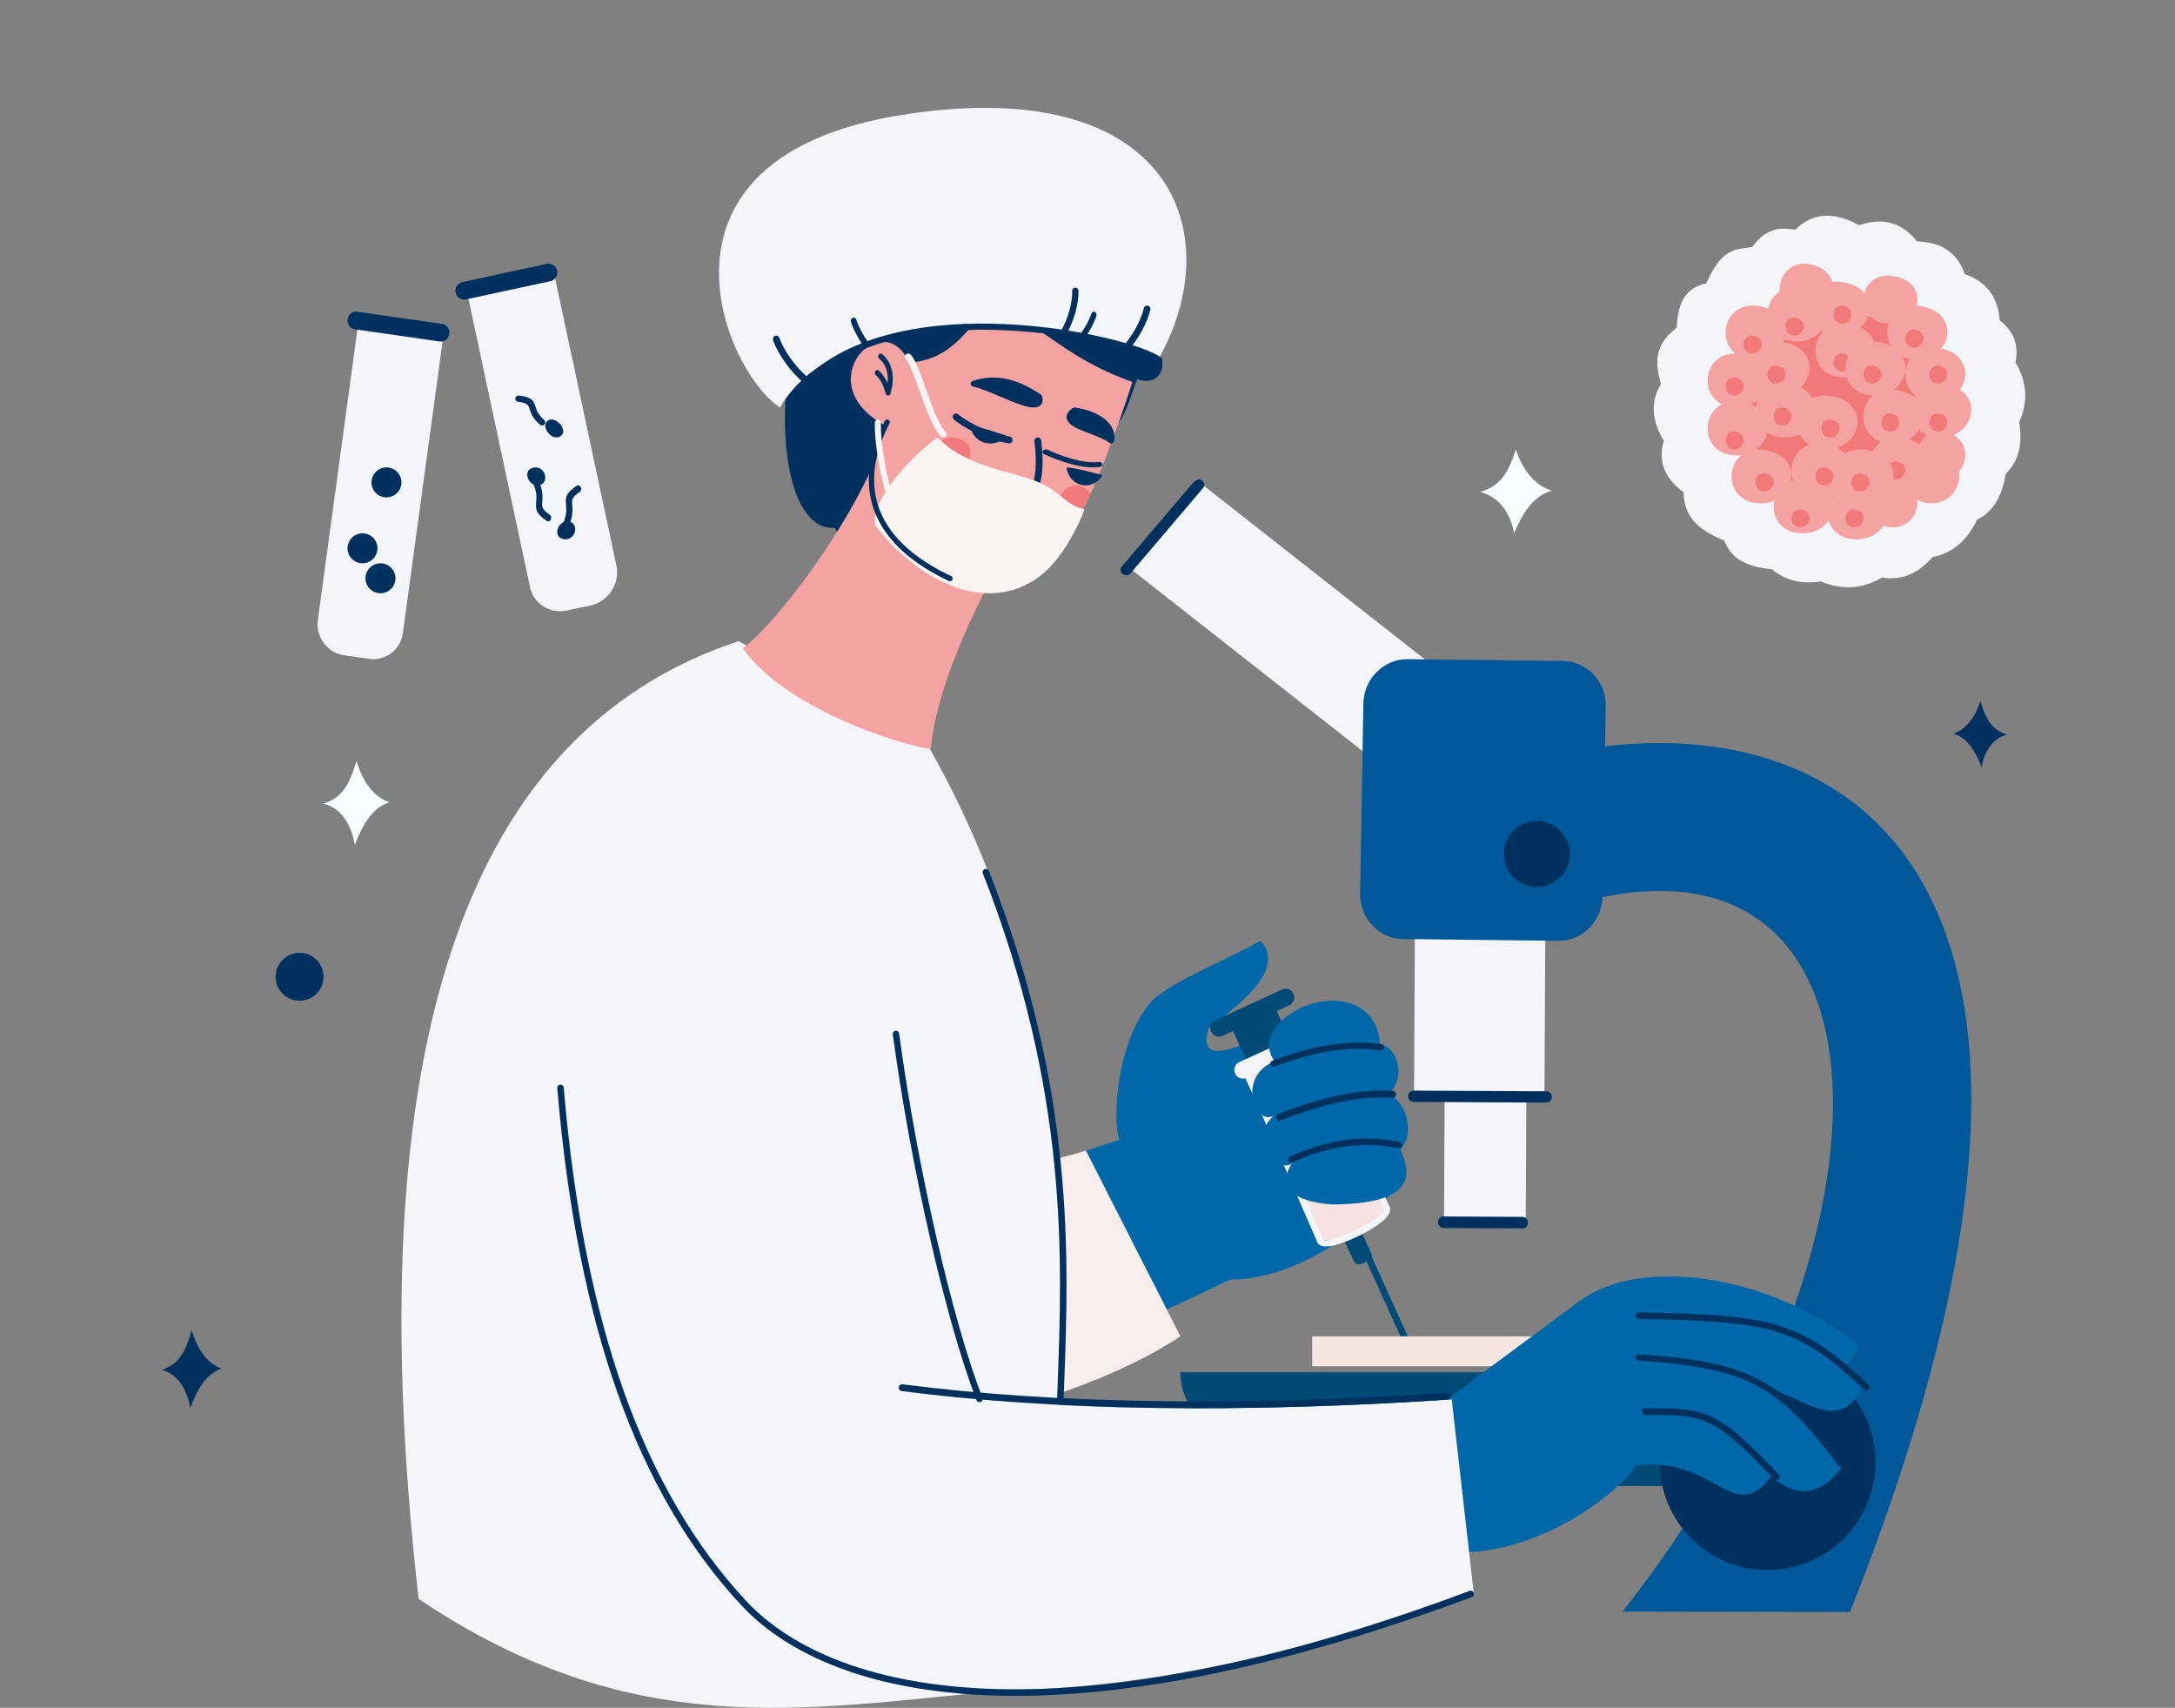 <?xml version="1.0" encoding="utf-8"?>
<svg width="363px" height="285px" viewBox="0 0 363 285" version="1.1" xmlns:xlink="http://www.w3.org/1999/xlink" xmlns="http://www.w3.org/2000/svg">
  <rect x="0" y="0" width="363" height="285" fill="#808080" stroke="none"/>
  <defs>
    <path d="M0 0L363 0L363 284L0 284L0 0Z" id="path_1" />
    <clipPath id="mask_1">
      <use xlink:href="#path_1" />
    </clipPath>
  </defs>
  <g id="Group-203">
    <g id="Group-3">
      <path d="M0 0L363 0L363 284L0 284L0 0Z" id="Clip-2" fill="none" fill-rule="evenodd" stroke="none" />
    </g>
    <path d="M310.294 37.586C314.005 36.308 317.296 36.935 319.933 40.27C323.654 40.417 326.598 41.845 327.902 45.729C331.331 46.932 333.468 49.389 333.743 53.457C336.131 55.294 336.966 57.668 336.375 60.48C338.288 63.615 338.536 66.987 336.99 70.49C337.631 74.173 336.86 77.055 334.743 79.071C334.149 82.89 332.554 85.494 329.975 86.702C328.233 90.371 325.672 92.368 322.518 92.966C320.16 95.746 317.327 96.91 314.102 96.381C311.021 98.198 307.604 98.588 303.888 97.027C300.655 97.514 297.9 96.868 295.741 94.994C292.119 94.671 289.012 93.577 287.781 90.224C284.205 88.722 281.027 86.779 280.991 82.155C278.204 80.093 276.573 77.437 277.683 73.582C275.643 70.193 275.43 67.004 277.193 64.123C276.366 60.857 275.798 57.806 279.827 54.68C280.048 51.3 280.705 48.181 284.777 47.267C287.497 41.149 289.714 41.715 292.42 41.212C293.968 39.256 295.69 37.586 299.63 38.342C302.555 35.375 306.208 35.346 310.294 37.586" id="Fill-4" fill="#F3F5F9" fill-rule="evenodd" stroke="none" />
    <path d="M308.409 52.125C335.32 55.102 328.975 88.96 305.427 86.911C282.99 84.96 285.925 49.639 308.409 52.125" id="Fill-6" fill="#F27979" fill-rule="evenodd" stroke="none" />
    <path d="M324.091 72.029C330.071 72.709 328.661 80.448 323.428 79.98C318.442 79.534 319.095 71.46 324.091 72.029" id="Fill-8" fill="#F4A2A2" fill-rule="evenodd" stroke="none" />
    <path d="M322.603 75.032C329.33 75.797 327.744 84.504 321.857 83.977C316.248 83.476 316.981 74.393 322.603 75.032" id="Fill-10" fill="#F4A2A2" fill-rule="evenodd" stroke="none" />
    <path d="M316.091 80.029C322.071 80.709 320.661 88.448 315.428 87.98C310.442 87.533 311.094 79.46 316.091 80.029" id="Fill-12" fill="#F4A2A2" fill-rule="evenodd" stroke="none" />
    <path d="M301.602 44.032C308.33 44.798 306.743 53.504 300.857 52.977C295.248 52.475 295.981 43.393 301.602 44.032" id="Fill-14" fill="#F4A2A2" fill-rule="evenodd" stroke="none" />
    <path d="M294.114 75.032C301.589 75.798 299.826 84.504 293.286 83.977C287.053 83.475 287.868 74.394 294.114 75.032" id="Fill-16" fill="#F4A2A2" fill-rule="evenodd" stroke="none" />
    <path d="M294.534 79.011C296.776 79.266 296.248 82.167 294.285 81.992C292.416 81.825 292.661 78.798 294.534 79.011" id="Fill-18" fill="#F27979" fill-rule="evenodd" stroke="none" />
    <path d="M315.602 46.029C322.33 46.709 320.744 54.448 314.857 53.98C309.248 53.534 309.981 45.461 315.602 46.029" id="Fill-20" fill="#F4A2A2" fill-rule="evenodd" stroke="none" />
    <path d="M290.114 59.032C297.589 59.798 295.826 68.503 289.285 67.977C283.053 67.475 283.868 58.393 290.114 59.032" id="Fill-22" fill="#F4A2A2" fill-rule="evenodd" stroke="none" />
    <path d="M289.534 63.011C291.777 63.266 291.248 66.168 289.286 65.992C287.416 65.825 287.661 62.797 289.534 63.011" id="Fill-24" fill="#F27979" fill-rule="evenodd" stroke="none" />
    <path d="M290.114 67.032C297.589 67.798 295.826 76.503 289.285 75.977C283.053 75.475 283.868 66.393 290.114 67.032" id="Fill-26" fill="#F4A2A2" fill-rule="evenodd" stroke="none" />
    <path d="M289.534 72.011C291.777 72.266 291.248 75.168 289.286 74.992C287.416 74.825 287.66 71.797 289.534 72.011" id="Fill-28" fill="#F27979" fill-rule="evenodd" stroke="none" />
    <path d="M301.114 80.032C308.589 80.797 306.826 89.504 300.285 88.977C294.053 88.475 294.868 79.393 301.114 80.032" id="Fill-30" fill="#F4A2A2" fill-rule="evenodd" stroke="none" />
    <path d="M300.534 85.011C302.776 85.266 302.248 88.167 300.285 87.992C298.416 87.825 298.661 84.798 300.534 85.011" id="Fill-32" fill="#F27979" fill-rule="evenodd" stroke="none" />
    <path d="M310.114 81.032C317.589 81.798 315.826 90.504 309.286 89.977C303.053 89.475 303.868 80.393 310.114 81.032" id="Fill-34" fill="#F4A2A2" fill-rule="evenodd" stroke="none" />
    <path d="M309.534 85.011C311.776 85.266 311.248 88.168 309.285 87.992C307.416 87.825 307.661 84.797 309.534 85.011" id="Fill-36" fill="#F27979" fill-rule="evenodd" stroke="none" />
    <path d="M317.114 73.032C324.589 73.798 322.826 82.504 316.285 81.977C310.053 81.475 310.868 72.393 317.114 73.032" id="Fill-38" fill="#F4A2A2" fill-rule="evenodd" stroke="none" />
    <path d="M316.534 77.011C318.776 77.266 318.248 80.168 316.285 79.992C314.416 79.824 314.661 76.797 316.534 77.011" id="Fill-40" fill="#F27979" fill-rule="evenodd" stroke="none" />
    <path d="M311.114 75.032C318.589 75.798 316.826 84.503 310.285 83.977C304.053 83.475 304.868 74.393 311.114 75.032" id="Fill-42" fill="#F4A2A2" fill-rule="evenodd" stroke="none" />
    <path d="M310.534 79.011C312.777 79.266 312.248 82.168 310.286 81.992C308.416 81.825 308.66 78.797 310.534 79.011" id="Fill-44" fill="#F27979" fill-rule="evenodd" stroke="none" />
    <path d="M304.114 74.032C311.589 74.798 309.826 83.504 303.285 82.977C297.053 82.475 297.868 73.393 304.114 74.032" id="Fill-46" fill="#F4A2A2" fill-rule="evenodd" stroke="none" />
    <path d="M304.534 78.011C306.776 78.266 306.248 81.167 304.286 80.992C302.416 80.825 302.66 77.798 304.534 78.011" id="Fill-48" fill="#F27979" fill-rule="evenodd" stroke="none" />
    <path d="M298.114 64.032C305.589 64.798 303.826 73.504 297.285 72.977C291.053 72.475 291.868 63.393 298.114 64.032" id="Fill-50" fill="#F4A2A2" fill-rule="evenodd" stroke="none" />
    <path d="M297.535 68.011C299.776 68.266 299.248 71.168 297.285 70.992C295.416 70.825 295.66 67.797 297.535 68.011" id="Fill-52" fill="#F27979" fill-rule="evenodd" stroke="none" />
    <path d="M297.114 57.032C304.589 57.798 302.826 66.504 296.285 65.977C290.053 65.475 290.868 56.393 297.114 57.032" id="Fill-54" fill="#F4A2A2" fill-rule="evenodd" stroke="none" />
    <path d="M296.534 61.011C298.777 61.266 298.248 64.168 296.285 63.992C294.416 63.825 294.66 60.797 296.534 61.011" id="Fill-56" fill="#F27979" fill-rule="evenodd" stroke="none" />
    <path d="M300.114 48.032C307.589 48.798 305.826 57.504 299.285 56.977C293.053 56.475 293.868 47.394 300.114 48.032" id="Fill-58" fill="#F4A2A2" fill-rule="evenodd" stroke="none" />
    <path d="M299.534 53.011C301.777 53.266 301.248 56.167 299.286 55.992C297.416 55.825 297.661 52.798 299.534 53.011" id="Fill-60" fill="#F27979" fill-rule="evenodd" stroke="none" />
    <path d="M293.114 51.032C300.589 51.798 298.826 60.503 292.285 59.977C286.053 59.475 286.868 50.393 293.114 51.032" id="Fill-62" fill="#F4A2A2" fill-rule="evenodd" stroke="none" />
    <path d="M292.534 56.011C294.776 56.266 294.248 59.168 292.285 58.992C290.416 58.825 290.661 55.798 292.534 56.011" id="Fill-64" fill="#F27979" fill-rule="evenodd" stroke="none" />
    <path d="M307.114 47.032C314.589 47.798 312.826 56.504 306.285 55.977C300.053 55.475 300.868 46.392 307.114 47.032" id="Fill-66" fill="#F4A2A2" fill-rule="evenodd" stroke="none" />
    <path d="M307.534 51.011C309.777 51.266 309.248 54.167 307.286 53.992C305.416 53.825 305.66 50.798 307.534 51.011" id="Fill-68" fill="#F27979" fill-rule="evenodd" stroke="none" />
    <path d="M320.114 51.032C327.589 51.798 325.826 60.504 319.285 59.977C313.053 59.475 313.868 50.393 320.114 51.032" id="Fill-70" fill="#F4A2A2" fill-rule="evenodd" stroke="none" />
    <path d="M319.534 55.011C321.776 55.266 321.248 58.167 319.285 57.992C317.416 57.825 317.661 54.797 319.534 55.011" id="Fill-72" fill="#F27979" fill-rule="evenodd" stroke="none" />
    <path d="M323.114 58.032C330.589 58.798 328.826 67.503 322.285 66.977C316.053 66.475 316.868 57.393 323.114 58.032" id="Fill-74" fill="#F4A2A2" fill-rule="evenodd" stroke="none" />
    <path d="M323.534 61.011C325.777 61.266 325.248 64.168 323.285 63.992C321.416 63.825 321.66 60.797 323.534 61.011" id="Fill-76" fill="#F27979" fill-rule="evenodd" stroke="none" />
    <path d="M324.114 64.032C331.589 64.797 329.826 73.504 323.285 72.977C317.053 72.475 317.868 63.392 324.114 64.032" id="Fill-78" fill="#F4A2A2" fill-rule="evenodd" stroke="none" />
    <path d="M323.534 69.011C325.777 69.266 325.248 72.167 323.286 71.992C321.416 71.825 321.66 68.798 323.534 69.011" id="Fill-80" fill="#F27979" fill-rule="evenodd" stroke="none" />
    <path d="M316.114 65.032C323.589 65.798 321.826 74.504 315.285 73.977C309.053 73.475 309.868 64.393 316.114 65.032" id="Fill-82" fill="#F4A2A2" fill-rule="evenodd" stroke="none" />
    <path d="M315.534 69.011C317.776 69.266 317.248 72.168 315.285 71.992C313.416 71.824 313.661 68.797 315.534 69.011" id="Fill-84" fill="#F27979" fill-rule="evenodd" stroke="none" />
    <path d="M305.114 66.032C312.589 66.798 310.826 75.503 304.285 74.977C298.053 74.475 298.868 65.393 305.114 66.032" id="Fill-86" fill="#F4A2A2" fill-rule="evenodd" stroke="none" />
    <path d="M305.534 70.011C307.777 70.266 307.248 73.168 305.286 72.992C303.416 72.825 303.661 69.797 305.534 70.011" id="Fill-88" fill="#F27979" fill-rule="evenodd" stroke="none" />
    <path d="M308.114 54.032C315.589 54.798 313.826 63.503 307.285 62.977C301.053 62.475 301.868 53.393 308.114 54.032" id="Fill-90" fill="#F4A2A2" fill-rule="evenodd" stroke="none" />
    <path d="M307.534 59.011C309.777 59.266 309.248 62.168 307.285 61.992C305.416 61.825 305.66 58.798 307.534 59.011" id="Fill-92" fill="#F27979" fill-rule="evenodd" stroke="none" />
    <path d="M313.114 57.032C320.589 57.798 318.826 66.503 312.285 65.977C306.053 65.475 306.868 56.393 313.114 57.032" id="Fill-94" fill="#F4A2A2" fill-rule="evenodd" stroke="none" />
    <path d="M312.534 61.011C314.777 61.266 314.248 64.168 312.286 63.992C310.416 63.825 310.661 60.797 312.534 61.011" id="Fill-96" fill="#F27979" fill-rule="evenodd" stroke="none" />
    <path d="M59.783 54L74 56.008L67.236 105.678C66.864 108.407 64.367 110.331 61.685 109.952L57.435 109.353C54.634 108.957 52.66 106.299 53.049 103.447L59.783 54Z" id="Fill-98" fill="#F3F5F9" fill-rule="evenodd" stroke="none" />
    <path d="M60.843 89.024C59.476 88.834 58.214 89.789 58.024 91.156C57.835 92.524 58.79 93.786 60.157 93.976C61.524 94.166 62.786 93.211 62.976 91.844C63.165 90.476 62.211 89.214 60.843 89.024" id="Fill-100" fill="#00315E" fill-rule="evenodd" stroke="none" />
    <path d="M64.843 78.024C63.477 77.834 62.214 78.789 62.024 80.157C61.834 81.525 62.789 82.787 64.157 82.976C65.524 83.166 66.786 82.211 66.976 80.843C67.165 79.476 66.211 78.214 64.843 78.024" id="Fill-102" fill="#00315E" fill-rule="evenodd" stroke="none" />
    <path d="M63.844 94.024C62.476 93.834 61.214 94.789 61.024 96.156C60.834 97.524 61.789 98.787 63.157 98.976C64.524 99.166 65.786 98.211 65.976 96.844C66.166 95.476 65.211 94.214 63.844 94.024" id="Fill-104" fill="#00315E" fill-rule="evenodd" stroke="none" />
    <path d="M73.769 54.052C74.549 54.164 75.094 54.911 74.986 55.722C74.879 56.532 74.159 57.098 73.378 56.986L59.231 54.948C58.45 54.836 57.906 54.089 58.014 53.278C58.122 52.468 58.841 51.902 59.622 52.014L73.769 54.052Z" id="Fill-106" fill="#00315E" fill-rule="evenodd" stroke="none" />
    <path d="M78 48.997L92.549 46L102.877 94.361C103.531 97.419 101.516 100.447 98.402 101.089L94.493 101.894C91.756 102.458 89.045 100.719 88.471 98.031L78 48.997Z" id="Fill-108" fill="#F3F5F9" fill-rule="evenodd" stroke="none" />
    <path d="M89.095 78.023C87.09 78.334 88.119 81.263 89.933 80.981C91.748 80.7 91.101 77.711 89.095 78.023" id="Fill-110" fill="#00315E" fill-rule="evenodd" stroke="none" />
    <path d="M89.052 80.849C88.929 80.557 89.033 80.203 89.284 80.06C89.535 79.917 89.839 80.038 89.961 80.331C90.65 81.962 90.567 82.983 90.502 83.788C90.442 84.524 90.403 84.999 91.746 85.899C91.988 86.061 92.072 86.422 91.933 86.704C91.793 86.987 91.484 87.084 91.241 86.922C89.333 85.641 89.395 84.872 89.492 83.677C89.546 83.018 89.614 82.181 89.052 80.849" id="Fill-112" fill="#00315E" fill-rule="evenodd" stroke="none" />
    <path d="M93.509 72.81C94.986 71.882 92.788 69.327 91.451 70.167C90.115 71.007 92.031 73.739 93.509 72.81" id="Fill-114" fill="#00315E" fill-rule="evenodd" stroke="none" />
    <path d="M90.816 70.076C91.037 70.265 91.062 70.596 90.873 70.817C90.684 71.037 90.351 71.062 90.129 70.874C88.898 69.821 88.618 68.95 88.398 68.264C88.197 67.64 88.069 67.238 86.466 67.048C86.177 67.014 85.969 66.752 86.004 66.464C86.038 66.175 86.301 65.97 86.591 66.004C88.865 66.274 89.075 66.93 89.402 67.948C89.582 68.507 89.81 69.216 90.816 70.076" id="Fill-116" fill="#00315E" fill-rule="evenodd" stroke="none" />
    <path d="M94.114 89.979C92.1 89.683 93.092 86.749 94.914 87.017C96.736 87.286 96.128 90.276 94.114 89.979" id="Fill-118" fill="#00315E" fill-rule="evenodd" stroke="none" />
    <path d="M94.98 87.665C94.856 87.958 94.549 88.082 94.292 87.942C94.036 87.802 93.928 87.451 94.051 87.158C94.61 85.825 94.534 84.991 94.474 84.334C94.365 83.144 94.295 82.379 96.225 81.081C96.469 80.917 96.785 81.01 96.929 81.29C97.073 81.57 96.991 81.931 96.745 82.095C95.389 83.008 95.432 83.48 95.5 84.214C95.573 85.014 95.666 86.031 94.98 87.665" id="Fill-120" fill="#00315E" fill-rule="evenodd" stroke="none" />
    <path d="M91.266 44.031C92.045 43.865 92.807 44.379 92.97 45.178C93.131 45.978 92.631 46.761 91.853 46.928L77.733 49.969C76.955 50.135 76.193 49.622 76.03 48.822C75.869 48.022 76.369 47.239 77.147 47.072L91.266 44.031Z" id="Fill-122" fill="#00315E" fill-rule="evenodd" stroke="none" />
    <path d="M210.351 157C215.315 162.203 204.538 169.288 201.693 171.582C199.324 179.946 210.937 171.855 213.067 172.281C214.714 172.776 239.365 188.451 231.431 199.963C228.475 204.25 216.735 213.594 205.255 213.538C190.038 221.023 166.031 231.392 154.405 231.997C147.273 232.366 157.745 199.647 163.26 197.859L186.782 190.231C185.669 186.328 186.377 174.547 191.645 167.713C194.387 164.158 204.116 160.571 210.351 157" id="Fill-124" fill="#0068A8" fill-rule="evenodd" stroke="none" />
    <path d="M212.296 167L229 203.696L221.704 207L205 170.305L212.296 167Z" id="Fill-126" fill="#004A77" fill-rule="evenodd" stroke="none" />
    <path d="M235.951 225.222C236.077 225.5 235.952 225.826 235.675 225.951C235.396 226.076 235.069 225.953 234.944 225.675L220.049 192.778C219.924 192.499 220.047 192.173 220.326 192.049C220.604 191.924 220.93 192.047 221.056 192.325L235.951 225.222Z" id="Fill-128" fill="#004A77" fill-rule="evenodd" stroke="none" />
    <path d="M204.028 172.869C203.308 173.201 202.459 172.881 202.13 172.156C201.801 171.43 202.118 170.573 202.838 170.242L213.972 165.131C214.692 164.799 215.542 165.119 215.87 165.844C216.199 166.57 215.882 167.427 215.163 167.758L204.028 172.869Z" id="Fill-130" fill="#004A77" fill-rule="evenodd" stroke="none" />
    <path d="M226.934 205L224 206.3L226.026 210.615C226.208 211.001 226.808 211.116 227.362 210.871L228.239 210.483C228.817 210.227 229.135 209.687 228.945 209.283L226.934 205Z" id="Fill-132" fill="#004A77" fill-rule="evenodd" stroke="none" />
    <path d="M218.677 173L231.965 201.46C232.715 203.067 221.152 208.472 220.287 206.618L207 178.157L218.677 173Z" id="Fill-134" fill="#F6E2E2" fill-rule="evenodd" stroke="none" />
    <path d="M208.028 179.869C207.308 180.2 206.459 179.881 206.13 179.155C205.801 178.431 206.118 177.573 206.837 177.242L217.972 172.131C218.692 171.8 219.541 172.119 219.87 172.845C220.199 173.57 219.882 174.427 219.162 174.759L208.028 179.869Z" id="Fill-136" fill="#F3F5F9" fill-rule="evenodd" stroke="none" />
    <path d="M230.966 202.047L218.546 173.465L208.404 178.278L220.825 206.863C220.967 207.189 222.208 206.898 223.757 206.342C224.484 206.081 225.252 205.756 226.005 205.398C226.763 205.036 227.518 204.635 228.206 204.226C229.843 203.254 231.096 202.345 230.966 202.047L230.966 202.047ZM219.294 172.506L231.934 201.592C232.339 202.525 230.835 203.938 228.729 205.188C228.02 205.609 227.238 206.024 226.444 206.403C225.644 206.784 224.842 207.124 224.101 207.39C222.035 208.131 220.284 208.298 219.857 207.317L207 177.73L219.075 172L219.294 172.506Z" id="Fill-138" fill="#F3F5F9" fill-rule="evenodd" stroke="none" />
    <path d="M231.697 182.591C234.514 183.521 236.378 189.058 233.709 191.8C235.861 196.604 235.53 200.899 222.32 201C213.497 200.323 214.07 196.522 215.57 194.214C213.539 195.6 207.505 191.518 212.502 186.201C209.213 187.865 206.539 179.493 212.708 177.12C211.896 176.042 211.455 174.09 211.96 173.172C214.841 166.016 229.489 163.564 230.328 174.177C233.649 175.09 234.538 180.075 231.697 182.591" id="Fill-140" fill="#0068A8" fill-rule="evenodd" stroke="none" />
    <path d="M230.524 174.259C230.827 174.299 231.038 174.563 230.994 174.847C230.951 175.132 230.671 175.33 230.367 175.289C227.532 174.909 224.752 174.973 221.877 175.431C218.986 175.893 215.995 176.754 212.757 177.963C212.473 178.069 212.151 177.939 212.039 177.672C211.927 177.406 212.066 177.104 212.349 176.998C215.664 175.761 218.726 174.88 221.696 174.405C224.681 173.928 227.571 173.863 230.524 174.259" id="Fill-142" fill="#00315E" fill-rule="evenodd" stroke="none" />
    <path d="M232.497 182.055C232.789 182.071 233.014 182.341 232.999 182.658C232.984 182.974 232.735 183.218 232.443 183.202C229.034 183 225.825 183.389 222.737 184.103C219.627 184.822 216.644 185.867 213.702 186.968C213.425 187.072 213.124 186.913 213.029 186.613C212.934 186.313 213.081 185.987 213.357 185.884C216.344 184.766 219.37 183.706 222.517 182.978C225.686 182.246 228.983 181.847 232.497 182.055" id="Fill-144" fill="#00315E" fill-rule="evenodd" stroke="none" />
    <path d="M233.575 190.58C233.862 190.639 234.048 190.921 233.989 191.21C233.931 191.499 233.65 191.685 233.363 191.627C230.844 191.102 228.19 190.903 225.295 191.225C222.39 191.547 219.242 192.392 215.745 193.955C215.477 194.073 215.163 193.952 215.046 193.682C214.927 193.413 215.048 193.098 215.316 192.978C218.924 191.367 222.176 190.495 225.178 190.162C228.191 189.827 230.953 190.034 233.575 190.58" id="Fill-146" fill="#00315E" fill-rule="evenodd" stroke="none" />
    <path d="M127.199 202.193C142.979 200.293 170.909 195.314 181.235 192L197 222.984C177.806 235.988 134.569 244.87 116 239.314L127.199 202.193Z" id="Fill-148" fill="#F7EDED" fill-rule="evenodd" stroke="none" />
    <path d="M219 228L268 228L268 223L219 223L219 228Z" id="Fill-150" fill="#F5E7DF" fill-rule="evenodd" stroke="none" />
    <path d="M188 94.392L199.559 80L250 119.608L238.441 134L188 94.392Z" id="Fill-152" fill="#F3F5F9" fill-rule="evenodd" stroke="none" />
    <path d="M188.697 95.664C188.369 96.048 187.771 96.112 187.359 95.807C186.948 95.501 186.88 94.942 187.207 94.558L199.303 80.336C199.63 79.952 200.229 79.888 200.641 80.193C201.052 80.499 201.12 81.057 200.793 81.442L188.697 95.664Z" id="Fill-153" fill="#00315E" fill-rule="evenodd" stroke="none" />
    <path d="M241.363 131L255 131.066L254.638 204L241 203.934L241.363 131Z" id="Fill-154" fill="#F3F5F9" fill-rule="evenodd" stroke="none" />
    <path d="M236.234 136L258 136.104L257.766 183L236 182.896L236.234 136Z" id="Fill-155" fill="#F3F5F9" fill-rule="evenodd" stroke="none" />
    <path d="M240.888 204.929C240.395 204.927 239.998 204.494 240 203.961C240.001 203.429 240.403 202.998 240.895 203L254.112 203.07C254.605 203.072 255.002 203.506 255 204.038C254.999 204.571 254.598 205.002 254.105 205L240.888 204.929Z" id="Fill-156" fill="#00315E" fill-rule="evenodd" stroke="none" />
    <path d="M235.922 183.889C235.41 183.887 234.999 183.462 235 182.941C235.002 182.419 235.419 181.998 235.929 182L258.078 182.111C258.589 182.113 259.002 182.538 259 183.06C258.998 183.581 258.582 184.002 258.071 184L235.922 183.889Z" id="Fill-157" fill="#00315E" fill-rule="evenodd" stroke="none" />
    <path d="M290 229L197 229C197 241.264 215.726 248.6 281.487 247.962C287.433 247.904 290 231.956 290 229" id="Fill-159" fill="#004A77" fill-rule="evenodd" stroke="none" />
    <path d="M234.951 110L260.847 110.302C264.851 110.348 268.069 113.751 267.999 117.862L267.456 149.608C267.385 153.72 264.052 157.046 260.049 157L234.153 156.699C230.149 156.652 226.931 153.25 227.001 149.138L227.543 117.392C227.614 113.28 230.947 109.954 234.951 110" id="Fill-160" fill="#005899" fill-rule="evenodd" stroke="none" />
    <path d="M270.796 268.935L308.761 269C355.064 152.581 313.55 119.252 267.962 124.527C264.959 130.886 261.015 146.182 267.518 149.707C317.979 139.38 318.329 208.714 270.796 268.935Z" id="Fill-161" fill="#005899" fill-rule="evenodd" stroke="none" />
    <path d="M256.5 137C259.538 137 262 139.463 262 142.5C262 145.537 259.538 148 256.5 148C253.463 148 251 145.537 251 142.5C251 139.463 253.463 137 256.5 137" id="Fill-162" fill="#00315E" fill-rule="evenodd" stroke="none" />
    <path d="M295 226C304.941 226 313 234.059 313 244C313 253.941 304.941 262 295 262C285.059 262 277 253.941 277 244C277 234.059 285.059 226 295 226" id="Fill-163" fill="#00315E" fill-rule="evenodd" stroke="none" />
    <path d="M173.73 274.428C166.949 274.653 172.801 280.932 166.228 282.207C134.006 285.238 105.525 290.774 69.868 266.826C58.561 167.501 81.574 120.726 123.262 107L154.649 124.016C183.393 174.104 177.324 225.086 174.341 267.444C174.189 269.75 173.98 272.083 173.73 274.428" id="Fill-164" fill="#F3F5F9" fill-rule="evenodd" stroke="none" />
    <path d="M164.038 145.743C163.928 145.463 164.066 145.147 164.347 145.037C164.628 144.928 164.944 145.066 165.054 145.347C179.414 182.002 178.397 209.576 177.609 230.934C177.576 231.79 177.546 232.638 177.516 233.476C177.505 233.775 177.253 234.011 176.952 234C176.652 233.989 176.416 233.738 176.427 233.437C176.457 232.6 176.488 231.753 176.52 230.895C177.305 209.637 178.317 182.192 164.038 145.743" id="Fill-165" fill="#00315E" fill-rule="evenodd" stroke="none" />
    <path d="M139.33 88.086C124.103 89.15 129.374 23.678 158.266 32.304C171.809 20.489 189.44 57.864 193.864 59.869C194.415 61.643 193.337 64.463 189.781 63.279C187.572 69.147 187.582 71.424 182.321 73.47C171.151 77.813 144.695 98.547 139.33 88.086" id="Fill-166" fill="#00315E" fill-rule="evenodd" stroke="none" />
    <path d="M174 82.59C172.085 77.467 151.495 69.281 148.045 71.32C144.786 83.262 131.54 102.138 124 108.199C130.805 117.998 149.703 124.233 155.349 125C156.293 113.901 164.419 96.285 174 82.59" id="Fill-167" fill="#F4A2A2" fill-rule="evenodd" stroke="none" />
    <path d="M164.918 51C162.069 54.158 158.902 60.186 151.725 60.483C147.362 50.806 134.788 63.912 147.605 70.927C141.836 84.49 148.384 91.707 159.042 96.339C172.256 102.081 179.39 93.341 189 63.74C176.548 59.336 172.989 52.878 164.918 51" id="Fill-168" fill="#F4A2A2" fill-rule="evenodd" stroke="none" />
    <path d="M180.248 85.942C180.833 84.87 181.416 83.721 182 82.494C181.659 81.795 180.99 81.246 180.144 81.063C178.723 80.755 177.339 81.599 177.052 82.944C176.766 84.29 177.685 85.63 179.105 85.937C179.497 86.022 179.885 86.019 180.248 85.942" id="Fill-169" fill="#F27979" fill-rule="evenodd" stroke="none" />
    <path d="M159.594 73.063C161.218 73.37 162.268 74.709 161.94 76.056C161.613 77.401 160.03 78.244 158.407 77.937C156.782 77.63 155.732 76.29 156.06 74.944C156.388 73.598 157.97 72.756 159.594 73.063" id="Fill-170" fill="#F27979" fill-rule="evenodd" stroke="none" />
    <path d="M172.641 73.629C172.604 73.32 172.827 73.04 173.137 73.004C173.448 72.967 173.729 73.188 173.766 73.496C174.17 76.802 174.023 79.159 173.54 80.777C173.163 82.043 172.574 82.883 171.873 83.39C171.142 83.919 170.304 84.076 169.458 83.968C168.7 83.869 167.939 83.552 167.251 83.096C166.991 82.923 166.922 82.575 167.096 82.317C167.27 82.06 167.62 81.991 167.88 82.164C168.429 82.528 169.025 82.78 169.605 82.854C170.173 82.928 170.73 82.826 171.209 82.48C171.717 82.113 172.155 81.466 172.455 80.46C172.896 78.979 173.025 76.775 172.641 73.629" id="Fill-171" fill="#00315E" fill-rule="evenodd" stroke="none" />
    <path d="M184.12 69.736C182.916 68.86 181.236 68.276 179.479 68.019L179.379 68.005C179.241 67.986 179.109 68.024 179.004 68.102L179.004 68.102C177.895 68.932 177.784 69.685 178.286 70.4C178.846 71.196 180.332 71.764 181.881 72.356C183.123 72.832 184.411 73.323 185.134 73.891C185.363 74.07 185.689 74.024 185.862 73.787C185.918 73.712 185.951 73.625 185.963 73.537L185.964 73.537L185.969 73.491C186.165 71.932 185.405 70.671 184.12 69.736" id="Fill-172" fill="#00315E" fill-rule="evenodd" stroke="none" />
    <path d="M159.22 70.037C158.982 69.85 158.929 69.491 159.102 69.236C159.276 68.98 159.611 68.924 159.849 69.11C161.095 70.083 162.496 70.869 163.899 71.475C165.525 72.176 167.15 72.632 168.54 72.856C168.834 72.902 169.037 73.194 168.994 73.508C168.951 73.823 168.679 74.04 168.386 73.994C166.921 73.758 165.212 73.279 163.501 72.542C162.025 71.905 160.546 71.073 159.22 70.037" id="Fill-173" fill="#00315E" fill-rule="evenodd" stroke="none" />
    <path d="M162 71C163.226 71.102 167.277 72.481 168 72.719C167.412 73.46 166.486 73.956 165.432 73.997C163.591 74.07 162.055 72.728 162 71" id="Fill-174" fill="#00315E" fill-rule="evenodd" stroke="none" />
    <path d="M174.28 75.808C174.015 75.69 173.921 75.427 174.072 75.219C174.222 75.011 174.56 74.939 174.825 75.056C176.031 75.594 177.516 76.19 179.041 76.606C180.527 77.012 182.048 77.247 183.361 77.084C183.663 77.046 183.946 77.207 183.993 77.443C184.041 77.678 183.836 77.9 183.535 77.937C182.017 78.126 180.316 77.87 178.677 77.422C177.075 76.985 175.53 76.366 174.28 75.808" id="Fill-175" fill="#00315E" fill-rule="evenodd" stroke="none" />
    <path d="M178 78C179.202 77.989 183.274 79.102 184 79.291C183.502 80.171 182.653 80.813 181.633 80.966C179.852 81.233 178.225 79.906 178 78" id="Fill-176" fill="#00315E" fill-rule="evenodd" stroke="none" />
    <path d="M173.919 66.127C173.891 66.011 173.82 65.904 173.706 65.828C171.91 64.635 170.109 63.735 168.246 63.297C166.351 62.851 164.407 62.883 162.359 63.564L162.359 63.566C162.19 63.621 162.055 63.753 162.013 63.925C161.948 64.193 162.134 64.459 162.43 64.518C163.574 64.75 165.246 65.463 166.918 66.176C169.302 67.191 171.684 68.207 172.934 67.963C173.784 67.798 174.184 67.247 173.919 66.127" id="Fill-177" fill="#00315E" fill-rule="evenodd" stroke="none" />
    <path d="M156.505 73C161.132 77.958 168.919 78.587 173.252 80.439C177.115 82.09 177.875 84.326 181 84.991C180.126 87.486 177.595 92.662 174.299 95.529C165.632 103.071 153.402 97.349 146.087 87.686C145.159 83.725 151.87 76.219 156.505 73" id="Fill-178" fill="#FAF5F2" fill-rule="evenodd" stroke="none" />
    <path d="M157.861 72.121C158.067 72.342 158.041 72.678 157.802 72.87C157.565 73.063 157.205 73.038 156.999 72.816C155.634 71.353 154.478 68.104 153.426 65.147C152.586 62.785 151.814 60.617 151.137 59.877C150.932 59.654 150.96 59.318 151.199 59.127C151.439 58.937 151.799 58.963 152.003 59.186C152.823 60.081 153.629 62.346 154.507 64.813C155.524 67.672 156.641 70.813 157.861 72.121" id="Fill-179" fill="#FAF5F2" fill-rule="evenodd" stroke="none" />
    <path d="M158.743 96.139C158.965 96.243 159.061 96.512 158.959 96.738C158.857 96.964 158.594 97.063 158.373 96.959C157.655 96.62 156.975 96.277 156.334 95.929C150.555 92.795 147.195 89.002 145.785 84.853C144.371 80.692 144.927 76.201 146.976 71.674C147.196 71.189 147.429 70.711 147.674 70.24C147.789 70.02 148.057 69.936 148.273 70.053C148.488 70.17 148.571 70.443 148.456 70.664C148.21 71.134 147.985 71.597 147.779 72.052C145.823 76.372 145.286 80.636 146.62 84.56C147.956 88.494 151.181 92.112 156.749 95.131C157.39 95.479 158.055 95.815 158.743 96.139" id="Fill-180" fill="#00315E" fill-rule="evenodd" stroke="none" />
    <path d="M146.743 59.852C146.558 59.694 146.521 59.397 146.661 59.188C146.801 58.98 147.063 58.938 147.248 59.096C148.05 59.781 148.636 60.728 148.879 61.93C149.093 62.989 149.035 64.241 148.615 65.675C148.542 65.924 148.305 66.058 148.087 65.976C147.95 65.925 147.853 65.802 147.817 65.656L147.815 65.657C147.635 64.946 147.403 64.344 147.132 63.845C146.848 63.325 146.521 62.912 146.162 62.597C145.98 62.438 145.946 62.14 146.087 61.933C146.228 61.727 146.491 61.689 146.673 61.848C147.109 62.232 147.505 62.728 147.843 63.348C147.941 63.528 148.034 63.718 148.122 63.919C148.195 63.264 148.17 62.671 148.062 62.142C147.867 61.172 147.393 60.407 146.743 59.852" id="Fill-181" fill="#00315E" fill-rule="evenodd" stroke="none" />
    <path d="M148.899 82.121C149.066 82.364 149.021 82.708 148.799 82.89C148.577 83.072 148.261 83.023 148.095 82.78C147.7 82.207 147.052 79.641 146.588 76.857C146.213 74.605 145.944 72.179 146.01 70.526C146.022 70.223 146.257 69.987 146.535 70.001C146.812 70.014 147.028 70.27 147.016 70.573C146.953 72.141 147.214 74.48 147.578 76.664C148.018 79.301 148.587 81.667 148.899 82.121" id="Fill-182" fill="#FAF5F2" fill-rule="evenodd" stroke="none" />
    <path d="M150.605 19.162C195.655 12.057 205.296 38.988 193.232 60.133C185.753 54.525 141.725 48.199 130.178 68C120.97 62.073 105.554 26.267 150.605 19.162" id="Fill-183" fill="#F3F5F9" fill-rule="evenodd" stroke="none" />
    <path d="M131.994 67.754C131.84 67.996 131.51 68.072 131.257 67.925C131.004 67.777 130.924 67.461 131.079 67.219C131.47 66.604 131.891 66.011 132.339 65.441C139.517 56.302 153.035 53.762 165.624 54.017C178.165 54.271 189.829 57.312 193.31 59.349C193.484 59.451 193.643 59.554 193.786 59.657C194.022 59.827 194.07 60.149 193.893 60.375C193.715 60.602 193.38 60.648 193.143 60.478C193.035 60.4 192.905 60.316 192.752 60.227C189.371 58.249 177.953 55.293 165.603 55.043C153.302 54.794 140.119 57.241 133.197 66.056C132.775 66.593 132.373 67.159 131.994 67.754" id="Fill-184" fill="#00315E" fill-rule="evenodd" stroke="none" />
    <path d="M134.792 62.954C135.032 63.158 135.07 63.528 134.877 63.78C134.684 64.034 134.333 64.073 134.093 63.871C132.947 62.895 131.912 61.713 131.07 60.537C130.102 59.184 129.38 57.825 129.032 56.783C128.93 56.477 129.082 56.141 129.373 56.033C129.663 55.926 129.983 56.087 130.085 56.392C130.398 57.328 131.062 58.571 131.961 59.828C132.755 60.937 133.725 62.047 134.792 62.954" id="Fill-185" fill="#00315E" fill-rule="evenodd" stroke="none" />
    <path d="M144.893 57.111C145.058 57.343 145.029 57.687 144.827 57.877C144.624 58.067 144.327 58.033 144.161 57.8C143.664 57.101 143.228 56.385 142.872 55.707C142.494 54.988 142.204 54.305 142.027 53.726C141.94 53.442 142.069 53.131 142.315 53.031C142.561 52.931 142.831 53.08 142.918 53.363C143.074 53.873 143.335 54.486 143.682 55.145C144.014 55.778 144.424 56.45 144.893 57.111" id="Fill-186" fill="#00315E" fill-rule="evenodd" stroke="none" />
    <path d="M187.971 58.825C187.762 59.045 187.408 59.06 187.181 58.857C186.953 58.654 186.938 58.312 187.148 58.092C188.081 57.109 188.887 55.959 189.516 54.839C190.229 53.567 190.712 52.339 190.892 51.44C190.949 51.147 191.243 50.953 191.546 51.01C191.849 51.066 192.048 51.35 191.99 51.644C191.791 52.64 191.266 53.982 190.496 55.355C189.825 56.551 188.966 57.776 187.971 58.825" id="Fill-187" fill="#00315E" fill-rule="evenodd" stroke="none" />
    <path d="M180.765 56.821C180.599 57.048 180.319 57.061 180.141 56.85C179.962 56.638 179.952 56.283 180.118 56.056C180.587 55.414 181.004 54.752 181.349 54.12C181.706 53.466 181.981 52.853 182.152 52.342C182.248 52.057 182.507 51.924 182.732 52.045C182.956 52.166 183.06 52.496 182.965 52.781C182.769 53.367 182.464 54.049 182.075 54.761C181.71 55.429 181.267 56.134 180.765 56.821" id="Fill-188" fill="#00315E" fill-rule="evenodd" stroke="none" />
    <path d="M177.987 55.742C177.847 55.982 177.528 56.071 177.273 55.938C177.019 55.806 176.925 55.503 177.065 55.262C177.688 54.186 178.157 52.988 178.472 51.852C178.829 50.562 178.987 49.362 178.942 48.521C178.928 48.247 179.152 48.014 179.442 48.001C179.732 47.988 179.977 48.2 179.991 48.474C180.041 49.409 179.873 50.718 179.489 52.106C179.153 53.314 178.652 54.592 177.987 55.742" id="Fill-189" fill="#00315E" fill-rule="evenodd" stroke="none" />
    <path d="M242 233.142L245.04 259C257.892 258.563 270.489 248.854 272.976 244.593C285.99 242.755 289.451 254.864 295.574 246.364C296.319 246.838 301.647 252.465 307.321 244.965C303.417 239.741 298.083 233.832 295.332 231.95C300.123 232.426 307.184 240.102 311 231.025C310.108 230.211 308.444 228.693 307.374 227.87C309.106 227.557 310.217 225.497 309.971 224.335C295.687 212.9 274.029 209.392 263.542 217.168L242 233.142Z" id="Fill-190" fill="#0068A8" fill-rule="evenodd" stroke="none" />
    <path d="M273.534 220.099C273.234 220.095 272.996 219.845 273 219.541C273.005 219.238 273.252 218.995 273.55 219C284.858 219.208 291.582 219.588 296.914 221.231C302.282 222.885 306.183 225.79 311.824 231.044C312.045 231.25 312.06 231.599 311.857 231.822C311.653 232.046 311.31 232.061 311.09 231.855C305.569 226.713 301.769 223.876 296.599 222.283C291.392 220.678 284.74 220.305 273.534 220.099" id="Fill-191" fill="#00315E" fill-rule="evenodd" stroke="none" />
    <path d="M273.508 227.063C273.208 227.044 272.982 226.79 273.001 226.497C273.021 226.204 273.28 225.982 273.58 226.001C283.093 226.621 289.1 227.773 294.035 230.474C298.973 233.177 302.778 237.395 307.893 244.152C308.072 244.388 308.021 244.721 307.781 244.895C307.539 245.07 307.199 245.021 307.021 244.785C301.996 238.147 298.274 234.012 293.507 231.403C288.736 228.791 282.857 227.673 273.508 227.063" id="Fill-192" fill="#00315E" fill-rule="evenodd" stroke="none" />
    <path d="M274.554 236.12C274.249 236.12 274 235.869 274 235.56C274 235.251 274.249 235.001 274.554 235.001C279.61 234.993 282.572 235.008 285.629 236.428C288.658 237.834 291.684 240.591 296.847 246.053C297.058 246.277 297.05 246.632 296.828 246.846C296.606 247.059 296.254 247.05 296.043 246.826C290.98 241.471 288.038 238.779 285.169 237.447C282.326 236.127 279.456 236.112 274.554 236.12" id="Fill-193" fill="#00315E" fill-rule="evenodd" stroke="none" />
    <path d="M146.869 170.42C144.549 187.257 164.584 225.839 164.339 233.526C182.146 235.373 210.753 235.635 242.29 233.538L246 266.143C189.742 285.316 141.452 289.167 123.836 266.143C106.22 243.118 97.537 216.596 93.301 182.013C89.065 147.431 94.183 118.891 123.509 108C132.506 135.418 152.712 128.016 146.869 170.42Z" id="Fill-194" fill="#F3F5F9" fill-rule="evenodd" stroke="none" />
    <path d="M149.005 172.619C148.965 172.321 149.167 172.047 149.457 172.005C149.748 171.964 150.015 172.172 150.055 172.47C151.589 183.748 153.801 195.636 156.247 206.319C158.738 217.206 161.467 226.827 163.962 233.256C164.071 233.535 163.937 233.851 163.666 233.962C163.394 234.072 163.086 233.936 162.979 233.657C160.46 227.166 157.713 217.492 155.212 206.566C152.763 195.862 150.545 183.939 149.005 172.619" id="Fill-195" fill="#00315E" fill-rule="evenodd" stroke="none" />
    <path d="M150.477 232.136C150.179 232.098 149.968 231.813 150.004 231.501C150.04 231.188 150.311 230.966 150.608 231.004C163.375 232.666 177.492 233.568 192.384 233.801C208.075 234.048 224.647 233.554 241.424 232.429C241.723 232.409 241.98 232.647 241.999 232.961C242.017 233.275 241.791 233.545 241.492 233.565C224.705 234.691 208.106 235.185 192.371 234.938C177.417 234.703 163.259 233.8 150.477 232.136" id="Fill-196" fill="#00315E" fill-rule="evenodd" stroke="none" />
    <path d="M93.002 181.592C92.977 181.291 93.199 181.027 93.498 181.002C93.795 180.978 94.057 181.202 94.081 181.502C95.76 201.188 99.065 217.991 104.113 232.185C109.152 246.355 115.928 257.93 124.557 267.182C132.416 275.609 147.357 282.205 171.089 281.899C189.983 281.656 214.424 277.034 245.27 265.48C245.551 265.375 245.862 265.519 245.966 265.803C246.07 266.086 245.928 266.401 245.647 266.506C214.683 278.104 190.116 282.745 171.102 282.99C147.021 283.3 131.809 276.551 123.77 267.931C115.04 258.57 108.188 246.869 103.097 232.553C98.014 218.26 94.688 201.365 93.002 181.592" id="Fill-197" fill="#00315E" fill-rule="evenodd" stroke="none" />
    <path d="M247 82.11C250.002 81.174 251.531 79.607 252.984 75C254.258 78.692 256.234 81.039 259 81.878C255.63 82.859 253.994 85.981 252.691 89C252.182 86.132 250.552 82.94 247 82.11" id="Fill-198" fill="#F8FDFF" fill-rule="evenodd" stroke="none" />
    <path d="M335 122.587C332.748 121.851 331.602 120.62 330.512 117C329.557 119.9 328.074 121.745 326 122.404C328.527 123.174 329.754 125.628 330.732 128C331.114 125.748 332.336 123.239 335 122.587" id="Fill-199" fill="#00315E" fill-rule="evenodd" stroke="none" />
    <path d="M54 134.111C56.752 133.174 58.154 131.607 59.486 127C60.653 130.692 62.464 133.04 65 133.878C61.911 134.859 60.411 137.981 59.217 141C58.75 138.133 57.256 134.941 54 134.111" id="Fill-200" fill="#F8FDFF" fill-rule="evenodd" stroke="none" />
    <path d="M46.882 160.494C48.266 158.773 50.784 158.498 52.506 159.882C54.228 161.265 54.502 163.783 53.118 165.505C51.734 167.227 49.217 167.502 47.495 166.118C45.773 164.734 45.498 162.217 46.882 160.494" id="Fill-201" fill="#00315E" fill-rule="evenodd" stroke="none" />
    <path d="M27 228.603C29.502 227.733 30.775 226.278 31.987 222C33.048 225.428 34.694 227.608 37 228.386C34.191 229.297 32.828 232.197 31.742 235C31.319 232.338 29.96 229.373 27 228.603" id="Fill-202" fill="#00315E" fill-rule="evenodd" stroke="none" />
  </g>
</svg>